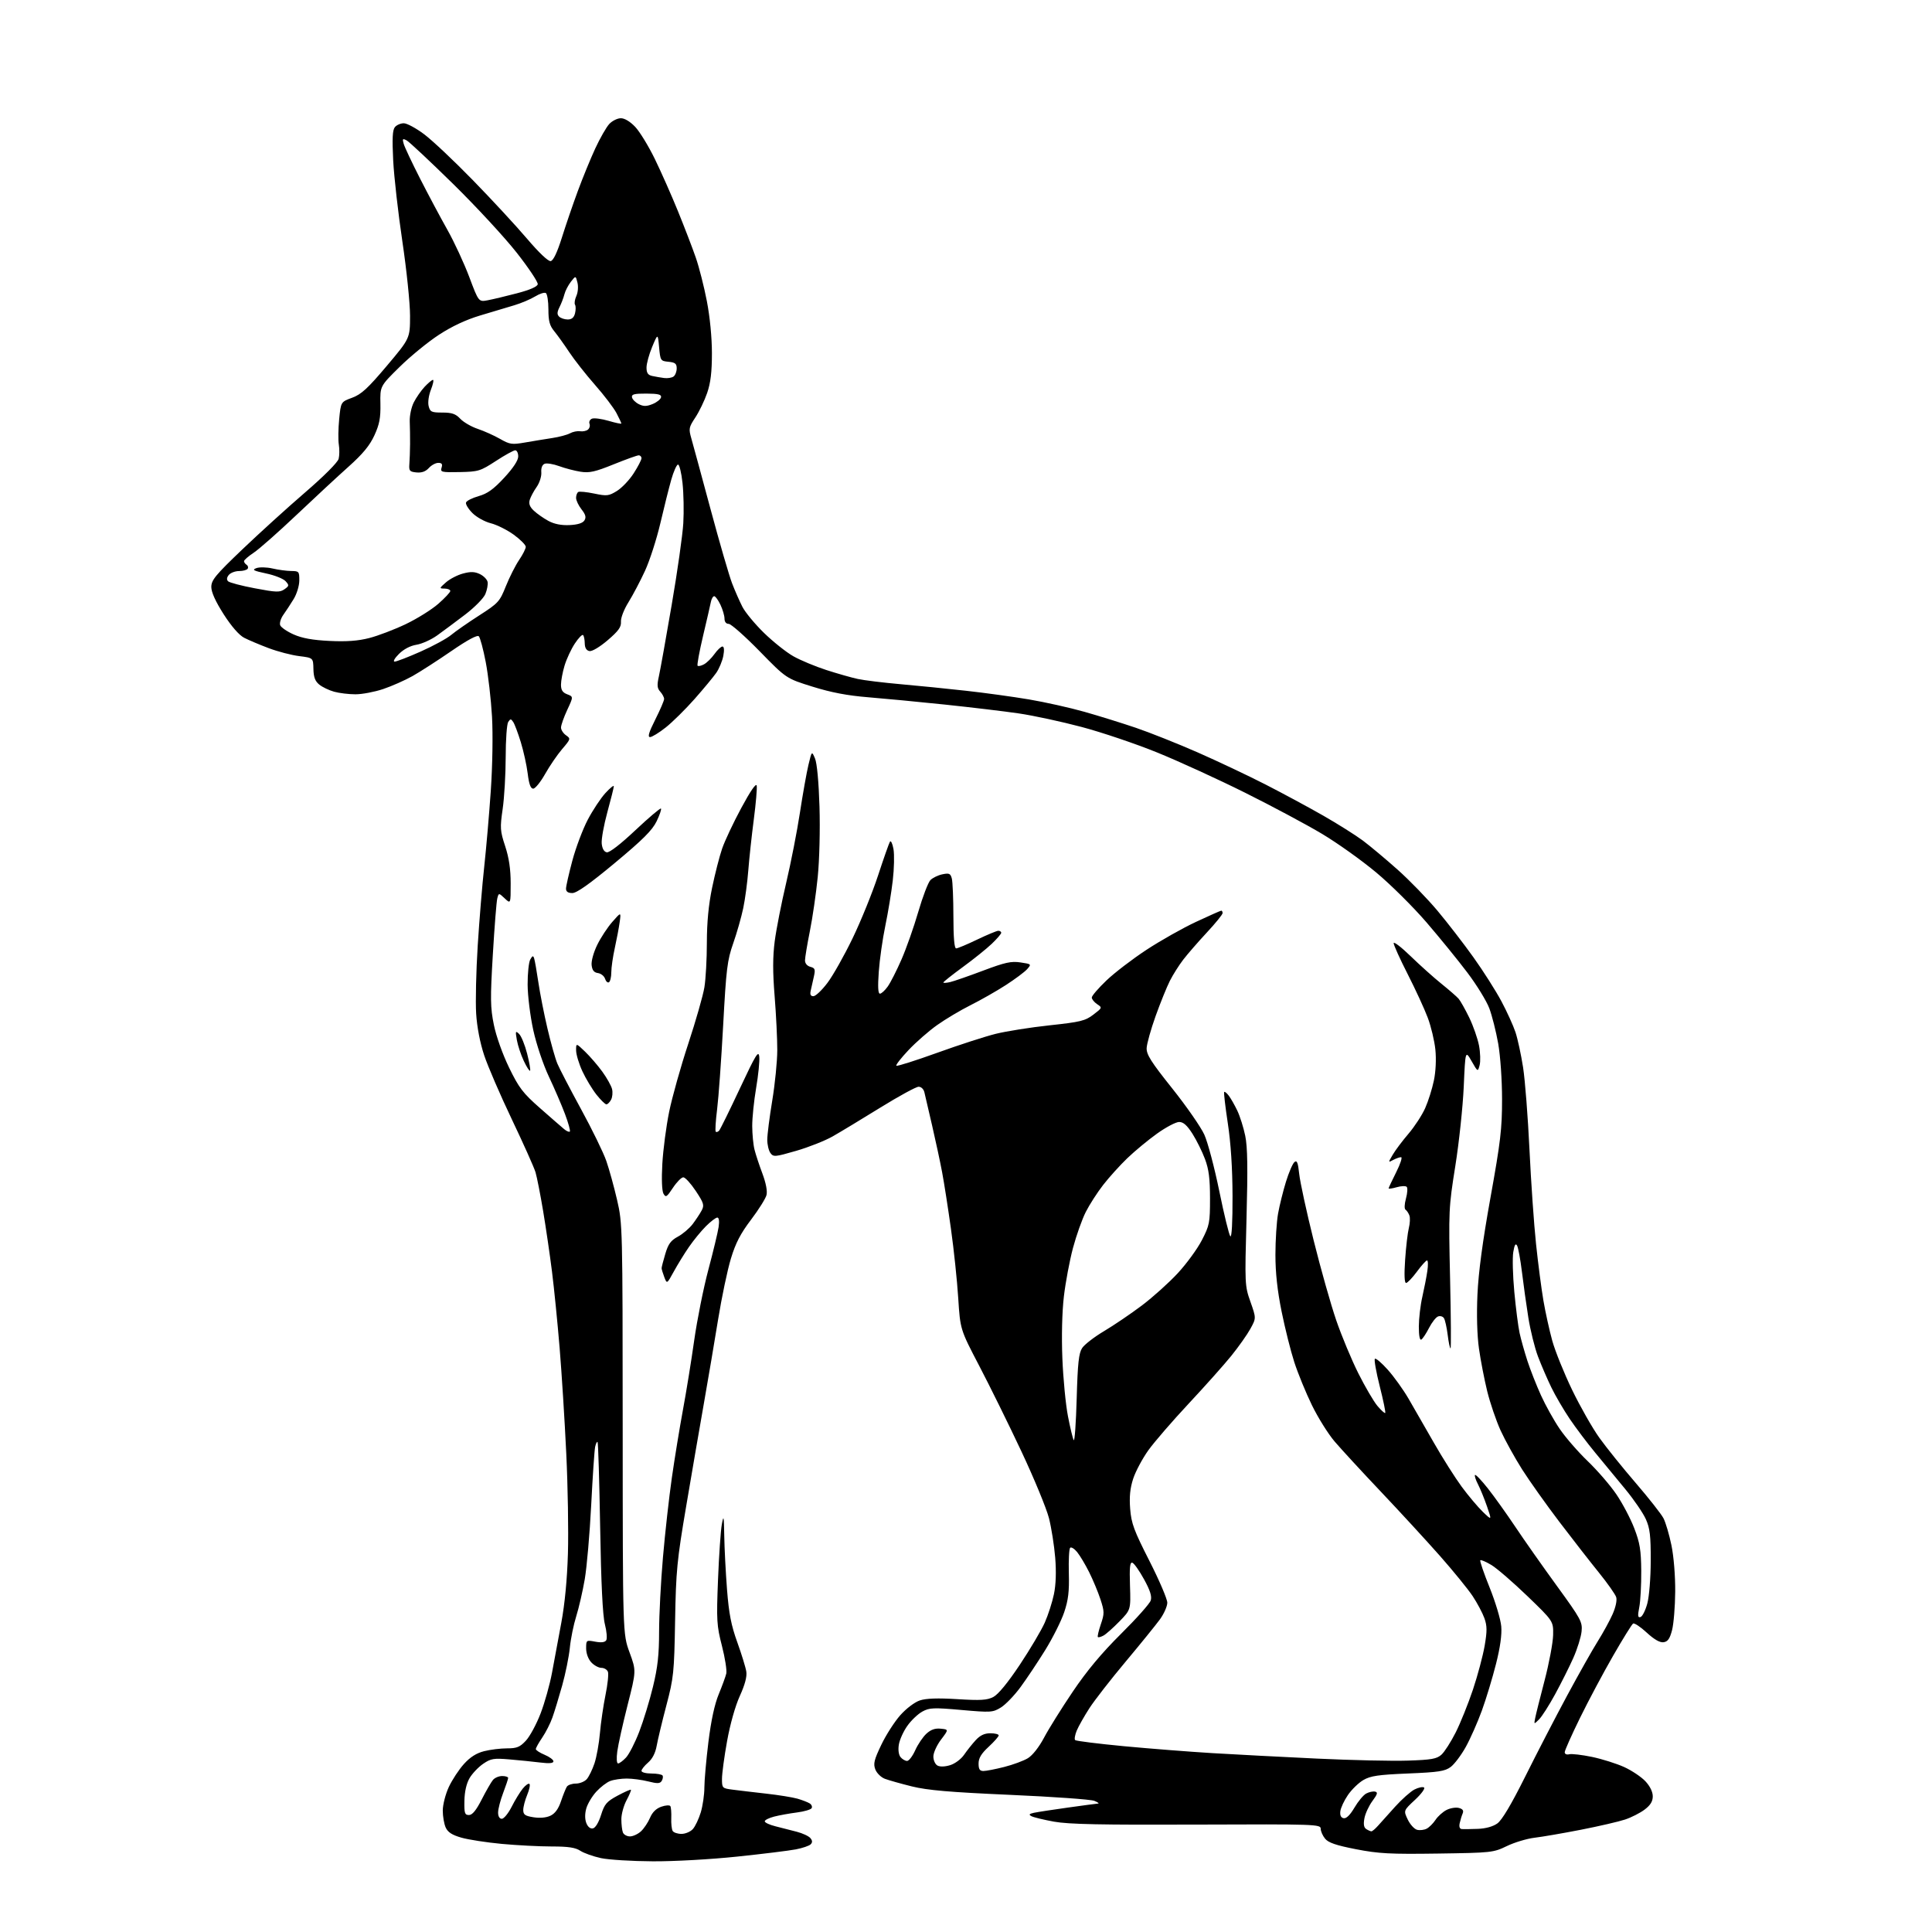<?xml version="1.0" encoding="UTF-8" standalone="no"?>
<svg 
  version="1.1" 
  xmlns="http://www.w3.org/2000/svg" 
  xmlns:xlink="http://www.w3.org/1999/xlink" 
  xmlns:svg="http://www.w3.org/2000/svg"
  xmlns:rdf="http://www.w3.org/1999/02/22-rdf-syntax-ns#"
  xmlns:cc="http://creativecommons.org/ns#"
  xmlns:dc="http://purl.org/dc/elements/1.1/"
  viewBox="0 0 768 768"
  width="768"
  height="768"
>
<style>svg {background-color: white; }</style>"
<path stroke="none" fill="black" fill-rule="evenodd" d="M259.50,739.90C251.25,739.86 241.98,739.29 238.89,738.63C235.81,737.96 232.11,736.65 230.68,735.71C228.72,734.42 225.89,734.00 219.29,734.00C214.45,734.00 205.55,733.54 199.50,732.98C193.45,732.41 186.21,731.30 183.42,730.50C179.71,729.44 178.02,728.35 177.17,726.47C176.53,725.06 176.00,722.01 176.01,719.70C176.02,717.39 177.09,713.19 178.41,710.36C179.73,707.53 182.43,703.42 184.41,701.23C186.91,698.46 189.39,696.89 192.45,696.12C194.89,695.50 198.98,695.00 201.54,695.00C205.44,695.00 206.66,694.51 209.04,691.95C210.61,690.28 213.24,685.42 214.88,681.16C216.52,676.90 218.57,669.60 219.43,664.95C220.28,660.30 221.95,651.33 223.14,645.00C224.51,637.64 225.46,627.75 225.76,617.50C226.02,608.70 225.73,590.84 225.10,577.81C224.48,564.78 223.29,545.88 222.46,535.81C221.63,525.74 220.26,512.10 219.43,505.50C218.60,498.90 217.02,488.10 215.92,481.50C214.82,474.90 213.45,467.93 212.88,466.00C212.30,464.07 208.07,454.62 203.48,445.00C198.89,435.38 193.93,423.90 192.47,419.50C190.82,414.53 189.61,408.25 189.28,402.92C188.98,398.20 189.26,386.05 189.90,375.92C190.54,365.79 191.70,351.65 192.49,344.50C193.27,337.35 194.45,323.77 195.10,314.31C195.78,304.30 195.98,291.98 195.58,284.81C195.19,278.03 194.07,268.31 193.09,263.20C192.11,258.09 190.87,253.47 190.34,252.94C189.71,252.31 185.83,254.40 179.43,258.80C173.97,262.56 167.03,267.03 164.00,268.74C160.97,270.44 155.70,272.77 152.28,273.92C148.86,275.06 143.91,276.00 141.28,275.99C138.65,275.99 134.85,275.53 132.83,274.97C130.81,274.41 128.15,273.14 126.92,272.14C125.26,270.79 124.66,269.20 124.59,265.92C124.50,261.51 124.50,261.51 118.93,260.81C115.86,260.43 110.41,259.01 106.81,257.65C103.22,256.30 98.83,254.44 97.06,253.53C95.05,252.49 92.01,249.01 88.92,244.19C85.69,239.13 84.00,235.42 84.00,233.34C84.00,230.60 85.64,228.61 96.25,218.47C102.99,212.03 114.24,201.82 121.26,195.77C128.78,189.29 134.26,183.80 134.62,182.38C134.95,181.07 134.98,178.53 134.69,176.74C134.39,174.96 134.46,170.41 134.83,166.63C135.50,159.76 135.50,159.76 139.98,158.11C143.63,156.76 146.18,154.42 153.73,145.48C162.99,134.50 162.99,134.50 163.00,125.50C163.00,120.55 161.63,107.27 159.95,96.00C158.27,84.72 156.63,70.23 156.30,63.78C155.86,55.05 156.03,51.67 156.98,50.53C157.67,49.69 159.27,49.00 160.52,49.00C161.78,49.00 165.43,50.98 168.65,53.40C171.87,55.82 180.58,64.03 188.00,71.65C195.43,79.27 205.07,89.68 209.42,94.79C214.25,100.47 217.94,103.97 218.91,103.79C219.95,103.60 221.48,100.39 223.34,94.50C224.89,89.55 227.74,81.23 229.67,76.00C231.59,70.78 234.72,63.14 236.62,59.03C238.53,54.91 241.04,50.52 242.21,49.27C243.39,48.02 245.45,47.00 246.81,47.00C248.31,47.00 250.52,48.34 252.52,50.45C254.31,52.35 257.82,58.09 260.31,63.20C262.80,68.32 266.95,77.67 269.52,84.00C272.09,90.33 275.28,98.61 276.59,102.41C277.91,106.21 279.89,114.00 280.99,119.71C282.20,125.95 283.00,134.21 283.00,140.39C283.00,147.91 282.49,152.18 281.10,156.22C280.05,159.26 277.94,163.64 276.41,165.95C273.81,169.88 273.71,170.43 274.83,174.33C275.48,176.62 278.93,189.30 282.48,202.50C286.03,215.70 289.87,228.92 291.01,231.87C292.15,234.83 294.00,239.03 295.11,241.21C296.22,243.39 300.09,248.07 303.71,251.60C307.34,255.13 312.59,259.31 315.40,260.89C318.20,262.47 324.10,264.92 328.50,266.35C332.90,267.77 338.52,269.37 341.00,269.90C343.48,270.44 351.12,271.37 358.00,271.98C364.88,272.58 376.57,273.76 384.00,274.59C391.43,275.41 402.69,276.96 409.02,278.03C415.36,279.10 425.26,281.31 431.02,282.94C436.79,284.57 446.01,287.44 451.52,289.31C457.02,291.18 468.05,295.57 476.02,299.06C483.98,302.56 496.12,308.30 503.00,311.82C509.88,315.34 520.23,320.92 526.00,324.22C531.77,327.52 538.87,331.99 541.77,334.15C544.66,336.32 550.88,341.52 555.58,345.71C560.28,349.90 567.41,357.25 571.42,362.03C575.43,366.82 581.89,375.18 585.77,380.62C589.65,386.05 594.62,393.88 596.82,398.00C599.02,402.12 601.54,407.66 602.42,410.31C603.30,412.95 604.66,419.25 605.45,424.31C606.23,429.36 607.38,444.07 607.99,457.00C608.61,469.93 609.78,486.80 610.60,494.50C611.41,502.20 612.73,512.33 613.53,517.00C614.33,521.67 615.92,528.88 617.06,533.00C618.21,537.12 621.75,545.90 624.94,552.50C628.13,559.10 632.99,567.65 635.74,571.50C638.49,575.35 645.01,583.45 650.22,589.50C655.43,595.55 660.40,601.87 661.26,603.54C662.13,605.21 663.54,610.03 664.42,614.24C665.34,618.71 665.97,626.43 665.92,632.71C665.88,638.64 665.31,645.52 664.67,648.00C663.78,651.43 662.98,652.57 661.30,652.81C659.83,653.02 657.60,651.75 654.59,648.98C652.11,646.69 649.68,645.08 649.18,645.39C648.68,645.70 645.10,651.47 641.22,658.22C637.33,664.98 631.42,676.07 628.08,682.89C624.74,689.70 622.00,695.84 622.00,696.54C622.00,697.27 622.76,697.61 623.78,697.35C624.76,697.09 628.84,697.57 632.86,698.40C636.87,699.24 642.63,701.06 645.66,702.44C648.69,703.83 652.48,706.37 654.08,708.09C655.89,710.02 657.00,712.29 657.00,714.05C657.00,716.09 656.08,717.59 653.75,719.35C651.96,720.69 648.48,722.47 646.00,723.29C643.52,724.12 635.65,725.94 628.50,727.34C621.35,728.74 613.02,730.17 610.00,730.53C606.98,730.89 602.02,732.38 599.00,733.84C593.64,736.43 592.95,736.51 571.50,736.82C552.54,737.09 548.05,736.85 539.00,735.09C531.12,733.55 528.06,732.51 526.75,730.91C525.79,729.74 525.00,727.95 525.00,726.94C525.00,725.18 522.95,725.11 475.75,725.30C437.78,725.45 424.78,725.19 419.00,724.14C414.88,723.39 410.83,722.41 410.01,721.96C408.86,721.34 409.08,721.04 411.01,720.61C412.38,720.32 418.46,719.38 424.51,718.54C430.57,717.69 435.97,716.97 436.51,716.94C437.06,716.90 436.38,716.42 435.00,715.86C433.62,715.30 418.55,714.23 401.50,713.48C377.52,712.42 368.69,711.66 362.50,710.13C358.10,709.04 353.25,707.67 351.73,707.09C350.21,706.51 348.51,704.83 347.95,703.36C347.09,701.12 347.48,699.53 350.33,693.59C352.19,689.69 355.60,684.39 357.88,681.82C360.27,679.14 363.59,676.63 365.67,675.94C368.18,675.12 372.77,674.96 380.57,675.44C389.83,676.01 392.38,675.86 394.87,674.57C396.81,673.56 400.62,668.92 405.40,661.75C409.52,655.56 413.98,648.02 415.32,645.00C416.66,641.97 418.30,636.88 418.96,633.68C419.74,629.92 419.92,624.81 419.46,619.19C419.07,614.41 417.96,607.35 416.98,603.49C416.00,599.64 411.08,587.71 406.04,576.99C401.00,566.27 393.46,550.98 389.29,543.00C381.71,528.50 381.71,528.50 380.91,516.00C380.48,509.12 379.18,496.75 378.02,488.50C376.87,480.25 375.29,470.12 374.51,466.00C373.74,461.88 371.95,453.55 370.55,447.50C369.14,441.45 367.75,435.49 367.47,434.25C367.17,432.94 366.21,432.00 365.16,432.00C364.16,432.00 357.31,435.74 349.93,440.30C342.54,444.87 334.02,450.02 330.99,451.74C327.97,453.46 321.45,456.04 316.51,457.47C308.07,459.91 307.45,459.97 306.26,458.35C305.57,457.40 305.00,455.02 305.00,453.06C305.00,451.10 305.89,444.10 306.98,437.50C308.07,430.90 308.97,421.88 308.98,417.45C308.99,413.02 308.52,403.39 307.93,396.03C307.15,386.33 307.16,380.32 307.97,374.08C308.59,369.36 310.63,358.98 312.51,351.00C314.39,343.02 316.86,330.43 317.99,323.00C319.13,315.57 320.65,307.02 321.38,304.00C322.70,298.50 322.70,298.50 323.98,301.50C324.76,303.32 325.46,310.82 325.76,320.63C326.04,329.84 325.74,341.85 325.06,348.63C324.41,355.16 323.00,364.85 321.93,370.16C320.87,375.47 320.00,380.70 320.00,381.79C320.00,382.97 320.86,383.99 322.14,384.33C323.98,384.81 324.17,385.33 323.53,388.19C323.12,390.01 322.56,392.51 322.28,393.75C321.91,395.35 322.22,396.00 323.35,396.00C324.22,396.00 326.72,393.63 328.91,390.73C331.10,387.84 335.60,379.85 338.92,372.98C342.23,366.12 346.78,354.91 349.02,348.08C351.26,341.25 353.40,335.17 353.77,334.58C354.14,333.99 354.77,335.30 355.17,337.50C355.56,339.70 355.44,345.32 354.89,350.00C354.35,354.68 353.02,362.77 351.93,368.00C350.84,373.23 349.67,381.44 349.33,386.25C348.90,392.24 349.04,395.00 349.78,395.00C350.38,395.00 351.77,393.73 352.88,392.17C353.99,390.62 356.45,385.78 358.35,381.42C360.26,377.06 363.26,368.55 365.02,362.50C366.78,356.45 368.96,350.76 369.86,349.85C370.76,348.94 372.90,347.90 374.62,347.55C377.30,346.99 377.83,347.22 378.36,349.20C378.70,350.46 378.98,357.24 378.99,364.25C379.00,372.69 379.36,377.00 380.08,377.00C380.67,377.00 384.43,375.43 388.43,373.50C392.44,371.58 396.23,370.00 396.85,370.00C397.48,370.00 398.00,370.36 398.00,370.80C398.00,371.24 396.31,373.20 394.25,375.17C392.19,377.14 387.01,381.30 382.75,384.41C378.49,387.53 375.00,390.29 375.00,390.56C375.00,390.82 376.24,390.74 377.75,390.38C379.26,390.02 385.17,387.97 390.87,385.82C399.54,382.56 401.97,382.02 405.67,382.58C410.02,383.23 410.06,383.27 408.30,385.26C407.31,386.38 403.48,389.23 399.79,391.61C396.11,393.99 389.81,397.57 385.79,399.58C381.78,401.59 375.80,405.15 372.50,407.50C369.20,409.84 364.09,414.31 361.14,417.44C358.19,420.56 356.02,423.35 356.31,423.64C356.60,423.93 363.88,421.63 372.50,418.52C381.11,415.41 391.61,412.01 395.83,410.96C400.05,409.92 409.69,408.39 417.25,407.58C429.51,406.26 431.40,405.80 434.62,403.34C438.20,400.61 438.22,400.56 436.12,399.17C434.96,398.39 434.00,397.20 434.00,396.53C434.00,395.86 436.63,392.80 439.84,389.74C443.05,386.67 450.23,381.18 455.80,377.53C461.37,373.88 470.21,368.89 475.45,366.45C480.68,364.00 485.20,362.00 485.48,362.00C485.77,362.00 486.00,362.44 486.00,362.98C486.00,363.52 483.17,367.01 479.70,370.73C476.24,374.45 472.03,379.30 470.34,381.50C468.65,383.70 466.27,387.47 465.05,389.88C463.83,392.29 461.28,398.59 459.38,403.88C457.49,409.17 455.88,414.91 455.81,416.63C455.71,419.19 457.56,422.12 465.95,432.63C471.60,439.71 477.34,447.98 478.72,451.00C480.10,454.02 482.78,464.15 484.69,473.50C486.60,482.85 488.57,490.93 489.08,491.45C489.64,492.03 489.98,485.80 489.95,475.45C489.92,464.33 489.27,454.37 488.07,446.50C487.07,439.90 486.42,434.31 486.63,434.07C486.85,433.84 487.68,434.51 488.48,435.57C489.28,436.63 490.80,439.30 491.85,441.50C492.90,443.70 494.32,448.19 495.00,451.49C495.92,455.93 496.05,464.38 495.51,484.24C494.80,510.53 494.82,511.12 497.08,517.50C499.37,524.00 499.37,524.00 497.03,528.25C495.74,530.59 492.32,535.42 489.43,539.00C486.53,542.58 478.91,551.12 472.48,558.00C466.05,564.88 458.86,573.20 456.49,576.50C454.13,579.80 451.42,584.89 450.46,587.80C449.22,591.63 448.88,594.97 449.26,599.80C449.72,605.59 450.76,608.40 456.92,620.50C460.83,628.20 464.03,635.67 464.02,637.10C464.01,638.53 462.70,641.50 461.11,643.70C459.51,645.89 453.39,653.45 447.50,660.48C441.60,667.52 435.10,675.87 433.05,679.04C431.00,682.22 428.74,686.22 428.02,687.94C427.31,689.66 427.02,691.36 427.38,691.71C427.74,692.07 436.46,693.16 446.76,694.14C457.07,695.11 472.93,696.35 482.00,696.90C491.07,697.44 509.75,698.42 523.50,699.07C537.25,699.72 553.52,700.08 559.65,699.87C569.07,699.56 571.14,699.19 573.01,697.50C574.23,696.40 576.77,692.42 578.67,688.66C580.56,684.90 583.65,677.24 585.52,671.64C587.39,666.05 589.48,658.21 590.17,654.24C591.18,648.33 591.16,646.33 590.07,643.25C589.33,641.19 587.24,637.25 585.42,634.50C583.60,631.75 577.74,624.55 572.40,618.50C567.06,612.46 556.51,600.98 548.95,593.00C541.39,585.03 533.10,576.02 530.52,573.00C527.95,569.98 523.87,563.45 521.47,558.50C519.06,553.55 515.93,545.90 514.51,541.50C513.08,537.10 510.81,528.04 509.46,521.37C507.78,513.09 507.00,505.94 507.00,498.81C507.00,493.07 507.47,485.70 508.05,482.43C508.63,479.17 510.05,473.47 511.19,469.76C512.34,466.05 513.85,462.54 514.56,461.95C515.57,461.11 515.97,462.12 516.46,466.69C516.80,469.89 519.37,481.73 522.18,493.00C524.98,504.27 529.03,518.60 531.17,524.83C533.31,531.06 537.27,540.55 539.96,545.92C542.65,551.28 546.07,557.12 547.55,558.88C549.04,560.64 550.43,561.90 550.65,561.68C550.87,561.46 549.89,556.67 548.46,551.04C547.04,545.40 546.17,540.50 546.54,540.15C546.91,539.79 549.22,541.75 551.67,544.50C554.13,547.25 557.84,552.42 559.92,556.00C562.01,559.58 566.53,567.45 569.98,573.50C573.43,579.55 578.42,587.42 581.05,591.00C583.69,594.58 587.47,599.06 589.44,600.97C593.04,604.43 593.04,604.43 591.13,598.88C590.08,595.82 588.46,591.86 587.54,590.07C586.61,588.28 586.07,586.59 586.34,586.32C586.62,586.05 588.91,588.46 591.44,591.66C593.98,594.87 598.91,601.77 602.41,607.00C605.90,612.23 613.34,622.80 618.94,630.50C628.48,643.63 629.08,644.75 628.70,648.55C628.47,650.78 627.00,655.50 625.42,659.05C623.84,662.60 620.58,669.10 618.18,673.50C615.78,677.90 612.91,682.40 611.79,683.50C609.76,685.50 609.76,685.50 610.25,683.00C610.51,681.62 612.20,674.88 614.00,668.00C615.80,661.12 617.32,653.01 617.39,649.97C617.50,644.44 617.50,644.44 607.16,634.47C601.47,628.99 595.04,623.43 592.87,622.12C590.69,620.82 588.70,619.96 588.44,620.23C588.18,620.49 589.85,625.38 592.16,631.10C594.46,636.82 596.54,643.75 596.77,646.50C597.06,649.80 596.35,654.90 594.67,661.50C593.28,667.00 590.76,675.33 589.06,680.00C587.36,684.67 584.48,691.17 582.67,694.44C580.85,697.71 578.15,701.29 576.68,702.39C574.39,704.10 571.86,704.49 559.69,704.99C547.90,705.48 544.79,705.94 541.96,707.59C540.07,708.69 537.31,711.37 535.82,713.55C534.33,715.72 532.98,718.61 532.81,719.98C532.60,721.63 533.04,722.56 534.13,722.77C535.18,722.98 536.69,721.49 538.41,718.57C539.87,716.08 541.97,713.55 543.08,712.96C544.20,712.36 545.78,712.01 546.60,712.19C547.79,712.44 547.58,713.20 545.56,715.93C544.17,717.81 542.73,720.90 542.38,722.79C541.93,725.19 542.15,726.48 543.12,727.09C543.88,727.58 544.79,727.98 545.15,727.98C545.50,727.99 546.69,726.99 547.79,725.75C548.88,724.51 551.95,721.10 554.61,718.16C557.26,715.23 560.70,712.17 562.25,711.37C563.79,710.57 565.52,710.20 566.07,710.55C566.63,710.89 565.03,713.09 562.50,715.45C557.90,719.73 557.90,719.73 559.60,723.29C560.53,725.24 562.20,727.08 563.31,727.37C564.42,727.66 566.15,727.45 567.16,726.91C568.17,726.37 569.74,724.80 570.65,723.41C571.56,722.03 573.51,720.27 575.00,719.50C576.48,718.74 578.69,718.37 579.90,718.68C581.47,719.09 581.91,719.73 581.43,720.88C581.05,721.77 580.52,723.51 580.25,724.75C579.94,726.20 580.25,727.03 581.13,727.09C581.89,727.14 584.73,727.10 587.47,727.00C590.58,726.89 593.47,726.09 595.21,724.85C597.06,723.53 600.74,717.35 606.31,706.19C610.88,697.01 618.38,682.52 622.97,674.00C627.56,665.48 633.03,655.77 635.14,652.43C637.24,649.09 639.89,644.24 641.04,641.65C642.27,638.87 642.85,636.10 642.46,634.89C642.10,633.75 639.02,629.38 635.61,625.16C632.20,620.95 625.13,611.88 619.90,605.00C614.67,598.12 607.99,588.71 605.05,584.09C602.12,579.46 598.27,572.48 596.49,568.59C594.72,564.69 592.33,557.67 591.18,553.00C590.04,548.33 588.56,540.70 587.91,536.07C587.17,530.85 586.94,522.64 587.31,514.57C587.72,505.64 589.36,493.43 592.50,476.00C596.48,453.92 597.10,448.69 597.09,437.00C597.09,429.30 596.42,419.76 595.55,414.79C594.70,410.01 593.11,403.71 592.01,400.79C590.91,397.88 587.00,391.52 583.32,386.65C579.65,381.78 572.32,372.78 567.05,366.65C561.77,360.52 552.77,351.58 547.03,346.80C541.30,342.01 531.64,335.12 525.56,331.49C519.48,327.85 505.73,320.50 495.00,315.15C484.27,309.80 468.52,302.59 460.00,299.13C451.48,295.67 437.98,291.11 430.00,288.99C422.02,286.87 410.77,284.44 405.00,283.60C399.23,282.75 385.95,281.17 375.50,280.07C365.05,278.98 351.32,277.67 345.00,277.16C336.87,276.50 330.43,275.28 323.03,272.97C312.55,269.71 312.55,269.71 301.94,258.85C296.11,252.88 290.58,248.00 289.67,248.00C288.64,248.00 288.00,247.19 288.00,245.90C288.00,244.75 287.27,242.27 286.39,240.40C285.50,238.53 284.38,237.00 283.91,237.00C283.43,237.00 282.84,238.01 282.59,239.25C282.35,240.49 280.94,246.59 279.47,252.81C278.00,259.03 277.02,264.36 277.31,264.64C277.60,264.93 278.74,264.68 279.84,264.08C280.95,263.49 282.82,261.65 284.00,260.00C285.17,258.35 286.61,257.00 287.18,257.00C287.84,257.00 287.97,258.36 287.53,260.72C287.14,262.76 285.88,265.80 284.72,267.47C283.56,269.13 279.66,273.83 276.06,277.91C272.45,281.99 267.32,287.05 264.66,289.16C262.00,291.27 259.18,293.00 258.40,293.00C257.37,293.00 257.94,291.08 260.49,286.02C262.42,282.19 264.00,278.51 264.00,277.85C264.00,277.20 263.31,275.89 262.47,274.96C261.23,273.60 261.12,272.42 261.91,268.88C262.45,266.47 264.74,253.70 267.00,240.50C269.27,227.30 271.35,212.68 271.62,208.00C271.90,203.32 271.76,196.12 271.31,192.00C270.87,187.88 270.05,184.58 269.50,184.67C268.95,184.76 267.75,187.46 266.84,190.67C265.93,193.88 263.97,201.68 262.50,208.00C261.02,214.32 258.28,222.82 256.41,226.89C254.54,230.95 251.58,236.57 249.83,239.39C248.02,242.29 246.73,245.65 246.84,247.16C246.98,249.26 245.86,250.82 241.56,254.50C238.37,257.22 235.34,259.02 234.30,258.81C233.11,258.58 232.48,257.54 232.45,255.77C232.43,254.29 232.13,252.79 231.78,252.45C231.43,252.10 229.96,253.61 228.51,255.81C227.05,258.01 225.22,261.95 224.43,264.56C223.64,267.18 223.00,270.61 223.00,272.18C223.00,274.31 223.64,275.29 225.47,275.99C227.94,276.93 227.94,276.93 225.48,282.21C224.13,285.12 223.02,288.26 223.01,289.19C223.00,290.12 223.89,291.51 224.99,292.28C226.92,293.63 226.88,293.77 223.46,297.77C221.53,300.03 218.48,304.49 216.68,307.69C214.88,310.88 212.76,313.50 211.96,313.50C210.93,313.50 210.29,311.74 209.77,307.50C209.36,304.20 208.12,298.57 207.02,295.00C205.92,291.43 204.57,287.82 204.01,287.00C203.11,285.67 202.89,285.67 202.02,287.00C201.47,287.82 201.02,294.10 201.02,300.95C201.01,307.79 200.47,317.08 199.82,321.57C198.73,329.12 198.80,330.26 200.82,336.39C202.34,341.03 203.00,345.51 203.00,351.20C203.00,359.35 203.00,359.35 200.63,357.12C198.26,354.90 198.26,354.90 197.68,357.13C197.36,358.35 196.56,368.40 195.91,379.45C194.86,397.09 194.92,400.51 196.32,407.40C197.24,411.93 199.81,419.13 202.39,424.44C206.30,432.47 207.86,434.51 214.68,440.51C218.98,444.29 223.29,448.05 224.26,448.85C225.22,449.66 226.24,450.09 226.52,449.81C226.80,449.54 225.93,446.39 224.59,442.83C223.25,439.27 220.36,432.57 218.17,427.93C215.92,423.17 213.23,415.14 211.99,409.50C210.78,404.00 209.77,395.87 209.74,391.43C209.72,386.99 210.19,382.49 210.78,381.43C211.66,379.86 211.96,379.78 212.34,381.00C212.61,381.82 213.36,386.10 214.01,390.50C214.66,394.90 216.28,403.15 217.62,408.83C218.95,414.52 220.72,420.79 221.55,422.78C222.38,424.77 226.63,432.94 231.00,440.95C235.37,448.95 239.88,458.20 241.02,461.50C242.17,464.80 244.09,471.77 245.30,477.00C247.47,486.37 247.50,487.65 247.53,568.00C247.56,649.50 247.56,649.50 250.25,656.84C252.94,664.17 252.94,664.17 249.47,677.81C247.57,685.31 245.72,693.60 245.38,696.22C245.00,699.03 245.14,701.00 245.70,701.00C246.22,701.00 247.64,699.95 248.85,698.66C250.06,697.37 252.43,692.76 254.10,688.41C255.78,684.06 258.24,676.00 259.57,670.50C261.45,662.78 262.00,657.77 262.00,648.50C262.01,641.90 262.70,628.62 263.54,619.00C264.37,609.38 265.96,595.20 267.06,587.50C268.16,579.80 270.15,567.65 271.47,560.50C272.80,553.35 274.82,540.88 275.96,532.78C277.11,524.68 279.63,512.08 281.57,504.78C283.52,497.48 285.36,489.81 285.66,487.75C286.00,485.41 285.81,484.00 285.14,484.00C284.55,484.00 282.51,485.55 280.61,487.45C278.71,489.35 275.67,493.06 273.86,495.70C272.04,498.34 269.33,502.74 267.84,505.47C265.12,510.44 265.12,510.44 264.06,507.65C263.48,506.12 263.00,504.53 263.00,504.12C263.00,503.70 263.66,501.14 264.47,498.43C265.63,494.50 266.66,493.10 269.47,491.59C271.41,490.54 274.06,488.29 275.35,486.59C276.63,484.89 278.25,482.45 278.93,481.16C280.03,479.09 279.76,478.21 276.57,473.41C274.60,470.44 272.37,468.00 271.62,468.00C270.88,468.00 269.03,469.87 267.51,472.16C265.05,475.88 264.65,476.13 263.74,474.50C263.12,473.39 262.94,468.71 263.29,462.59C263.60,457.04 264.82,447.77 265.99,442.00C267.16,436.23 270.58,424.06 273.58,414.96C276.58,405.86 279.48,395.73 280.01,392.46C280.55,389.18 280.99,381.19 280.99,374.69C281.00,366.66 281.66,359.69 283.07,352.90C284.21,347.40 286.00,340.40 287.06,337.33C288.11,334.26 291.55,326.97 294.70,321.13C298.33,314.40 300.56,311.16 300.80,312.30C301.00,313.29 300.48,319.36 299.64,325.80C298.80,332.23 297.82,341.32 297.46,346.00C297.10,350.68 296.20,357.43 295.45,361.00C294.70,364.57 292.91,370.88 291.46,375.00C289.10,381.73 288.68,385.09 287.47,407.57C286.72,421.37 285.64,436.41 285.06,441.00C284.48,445.59 284.24,449.58 284.52,449.86C284.80,450.14 285.41,449.95 285.87,449.43C286.33,448.92 290.03,441.40 294.10,432.71C300.46,419.14 301.55,417.37 301.82,420.10C302.00,421.85 301.44,427.44 300.57,432.51C299.71,437.59 299.01,444.39 299.02,447.62C299.04,450.86 299.44,455.07 299.93,457.00C300.41,458.93 301.83,463.21 303.07,466.51C304.47,470.24 305.09,473.49 304.70,475.04C304.36,476.42 301.59,480.84 298.55,484.85C294.37,490.36 292.41,494.14 290.54,500.32C289.17,504.82 286.89,515.70 285.46,524.50C284.03,533.30 281.52,548.15 279.87,557.50C278.22,566.85 275.04,585.30 272.81,598.50C269.09,620.40 268.71,624.41 268.36,644.36C268.00,664.90 267.79,666.93 264.91,677.86C263.22,684.26 261.49,691.50 261.05,693.94C260.54,696.83 259.34,699.17 257.63,700.64C256.18,701.89 255.00,703.38 255.00,703.95C255.00,704.53 256.77,705.00 258.94,705.00C261.11,705.00 263.10,705.36 263.38,705.80C263.65,706.24 263.49,707.20 263.04,707.94C262.36,709.03 261.33,709.07 257.66,708.14C255.16,707.51 251.32,707.00 249.12,707.00C246.93,707.00 243.98,707.44 242.58,707.97C241.17,708.50 238.68,710.42 237.03,712.22C235.38,714.02 233.60,717.00 233.07,718.84C232.47,720.94 232.46,723.09 233.06,724.66C233.64,726.19 234.64,727.02 235.67,726.82C236.68,726.63 237.97,724.51 238.92,721.50C240.30,717.13 241.13,716.16 245.48,713.81C248.22,712.34 250.61,711.28 250.79,711.46C250.97,711.64 250.19,713.51 249.06,715.63C247.93,717.74 247.00,721.13 247.00,723.15C247.00,725.18 247.27,727.55 247.61,728.42C247.94,729.29 249.21,730.00 250.42,730.00C251.63,730.00 253.61,729.08 254.82,727.96C256.02,726.83 257.63,724.42 258.40,722.59C259.31,720.41 260.84,718.90 262.87,718.20C264.57,717.60 266.19,717.50 266.47,717.96C266.76,718.42 266.92,720.57 266.84,722.74C266.75,724.91 267.01,727.20 267.40,727.84C267.80,728.48 269.37,729.00 270.90,729.00C272.44,729.00 274.47,728.14 275.41,727.09C276.36,726.05 277.78,723.05 278.57,720.44C279.36,717.82 280.00,713.39 280.00,710.59C280.00,707.79 280.72,699.65 281.60,692.50C282.65,684.00 284.07,677.42 285.70,673.50C287.06,670.20 288.42,666.49 288.71,665.26C288.99,664.03 288.22,659.08 286.98,654.26C284.90,646.16 284.78,644.18 285.42,628.00C285.80,618.38 286.48,608.48 286.93,606.00C287.65,602.04 287.77,602.57 287.90,610.50C287.98,615.45 288.48,625.05 289.00,631.84C289.75,641.47 290.65,646.08 293.09,652.84C294.80,657.60 296.42,662.85 296.67,664.50C296.98,666.49 296.11,669.74 294.09,674.17C292.29,678.12 290.23,685.42 289.03,692.09C287.91,698.28 287.00,705.04 287.00,707.11C287.00,710.79 287.10,710.89 291.25,711.42C293.59,711.73 299.55,712.43 304.50,712.99C309.45,713.54 315.07,714.45 317.00,715.00C318.93,715.56 321.12,716.41 321.88,716.89C322.64,717.38 322.97,718.23 322.63,718.79C322.28,719.35 319.64,720.12 316.75,720.49C313.86,720.86 309.81,721.59 307.75,722.12C305.69,722.65 304.00,723.49 304.00,724.00C304.00,724.51 305.91,725.40 308.25,725.98C310.59,726.57 314.40,727.54 316.73,728.15C319.06,728.75 321.49,729.89 322.14,730.67C322.97,731.67 323.01,732.39 322.24,733.16C321.66,733.74 319.00,734.65 316.34,735.16C313.68,735.67 303.18,736.97 293.00,738.03C282.65,739.12 267.90,739.95 259.50,739.90zM199.48,723.00C200.30,723.00 202.05,720.86 203.38,718.24C204.70,715.62 206.70,712.36 207.81,710.99C208.92,709.62 210.12,708.79 210.47,709.14C210.83,709.49 210.42,711.46 209.56,713.51C208.70,715.57 208.00,718.26 208.00,719.49C208.00,721.35 208.71,721.86 212.07,722.39C214.60,722.80 217.14,722.57 218.82,721.77C220.64,720.91 221.99,719.05 223.01,716.00C223.85,713.52 224.89,710.94 225.32,710.25C225.76,709.56 227.37,709.00 228.90,709.00C230.44,709.00 232.39,708.21 233.24,707.25C234.09,706.29 235.48,703.45 236.32,700.95C237.15,698.45 238.13,693.05 238.48,688.95C238.84,684.85 239.83,678.04 240.69,673.81C241.56,669.58 241.99,665.42 241.66,664.56C241.33,663.70 240.17,663.00 239.07,663.00C237.97,663.00 236.16,662.02 235.04,660.81C233.83,659.51 233.00,657.26 233.00,655.27C233.00,651.95 233.05,651.92 236.61,652.59C239.04,653.04 240.47,652.86 240.99,652.02C241.41,651.34 241.17,648.47 240.45,645.64C239.57,642.20 238.95,629.48 238.57,607.08C238.25,588.70 237.79,573.45 237.54,573.21C237.30,572.96 236.87,573.83 236.58,575.13C236.30,576.43 235.59,586.85 235.01,598.27C234.43,609.69 233.27,622.97 232.45,627.77C231.62,632.57 230.10,639.20 229.06,642.50C228.02,645.80 226.87,651.42 226.52,655.00C226.16,658.58 224.79,665.33 223.48,670.00C222.17,674.67 220.43,680.40 219.60,682.72C218.78,685.05 216.96,688.64 215.55,690.71C214.15,692.77 213.00,694.83 213.00,695.28C213.00,695.73 214.57,696.76 216.50,697.56C218.43,698.37 220.00,699.53 220.00,700.15C220.00,700.93 218.36,701.08 214.75,700.63C211.86,700.27 206.35,699.72 202.50,699.39C196.24,698.86 195.14,699.04 192.05,701.15C190.16,702.45 187.73,705.00 186.66,706.83C185.42,708.97 184.68,712.19 184.61,715.83C184.51,720.79 184.74,721.50 186.42,721.50C187.76,721.50 189.28,719.64 191.49,715.31C193.23,711.91 195.24,708.42 195.95,707.56C196.66,706.70 198.31,706.00 199.62,706.00C200.93,706.00 202.00,706.34 202.00,706.75C202.00,707.16 201.10,709.87 200.00,712.76C198.90,715.65 198.00,719.14 198.00,720.51C198.00,722.04 198.57,723.00 199.48,723.00zM390.92,704.00C391.97,704.00 395.69,703.28 399.17,702.40C402.65,701.52 406.90,699.95 408.61,698.91C410.46,697.78 413.04,694.49 415.02,690.76C416.83,687.32 421.96,679.10 426.41,672.51C432.03,664.17 437.89,657.16 445.60,649.50C451.71,643.45 457.03,637.47 457.43,636.22C457.95,634.58 457.22,632.24 454.77,627.79C452.91,624.40 450.83,621.44 450.13,621.21C449.17,620.89 448.95,623.01 449.19,630.35C449.50,639.91 449.50,639.91 445.00,644.53C442.52,647.07 439.67,649.61 438.66,650.16C437.65,650.71 436.64,650.98 436.42,650.75C436.19,650.52 436.72,648.25 437.59,645.69C439.05,641.40 439.04,640.64 437.45,635.77C436.50,632.87 434.48,628.02 432.97,625.00C431.46,621.97 429.31,618.37 428.20,617.00C427.08,615.62 425.83,614.85 425.40,615.27C424.98,615.69 424.74,620.23 424.88,625.36C425.07,632.67 424.67,636.03 423.03,640.90C421.88,644.32 418.50,651.07 415.52,655.89C412.53,660.71 408.10,667.36 405.66,670.67C403.22,673.99 399.71,677.63 397.86,678.76C394.66,680.73 393.91,680.78 382.15,679.74C371.08,678.76 369.48,678.83 366.65,680.37C364.92,681.31 362.23,683.86 360.69,686.04C359.14,688.21 357.62,691.57 357.31,693.49C356.96,695.61 357.23,697.57 357.99,698.49C358.68,699.32 359.84,700.00 360.58,700.00C361.31,700.00 362.77,698.09 363.82,695.75C364.87,693.41 366.87,690.46 368.25,689.18C370.04,687.54 371.71,686.95 373.95,687.18C377.13,687.50 377.13,687.50 374.09,691.50C372.42,693.70 371.04,696.72 371.03,698.20C371.01,699.69 371.74,701.31 372.63,701.82C373.65,702.38 375.57,702.33 377.70,701.68C379.62,701.09 382.06,699.27 383.23,697.56C384.38,695.88 386.46,693.26 387.85,691.75C389.63,689.81 391.35,689.00 393.69,689.00C395.51,689.00 397.00,689.38 397.00,689.84C397.00,690.30 395.20,692.34 393.00,694.38C390.07,697.09 389.00,698.87 389.00,701.04C389.00,703.29 389.46,704.00 390.92,704.00zM652.14,642.79C652.89,642.55 654.10,640.13 654.83,637.42C655.58,634.64 656.18,627.24 656.19,620.40C656.22,610.47 655.87,607.51 654.25,603.90C653.17,601.48 649.51,596.12 646.11,592.00C642.72,587.88 637.33,581.35 634.15,577.50C630.97,573.65 626.39,567.58 623.97,564.00C621.56,560.43 618.27,554.80 616.67,551.50C615.06,548.20 612.68,542.67 611.37,539.22C610.06,535.76 608.34,528.79 607.53,523.72C606.73,518.65 605.58,510.48 604.99,505.57C604.39,500.66 603.52,495.97 603.07,495.15C602.47,494.09 602.04,494.82 601.55,497.71C601.17,499.94 601.36,507.05 601.96,513.52C602.56,519.99 603.51,527.35 604.06,529.89C604.61,532.43 606.02,537.42 607.18,541.00C608.35,544.58 610.77,550.72 612.56,554.66C614.34,558.60 617.68,564.59 619.98,567.97C622.27,571.35 627.29,577.13 631.12,580.81C634.96,584.49 640.09,590.42 642.52,594.00C644.96,597.58 648.16,603.65 649.64,607.50C651.88,613.33 652.35,616.17 652.42,624.50C652.46,630.00 652.11,636.47 651.64,638.87C650.95,642.37 651.05,643.15 652.14,642.79zM428.00,555.96C428.40,541.87 428.83,537.91 430.17,535.87C431.08,534.47 435.01,531.44 438.90,529.13C442.80,526.81 449.55,522.23 453.91,518.95C458.27,515.66 464.69,509.89 468.18,506.12C471.67,502.35 475.99,496.44 477.76,492.99C480.80,487.11 481.00,486.07 481.00,476.40C481.00,468.53 480.53,464.81 479.00,460.74C477.91,457.80 475.67,453.29 474.03,450.70C471.87,447.31 470.40,446.00 468.72,446.00C467.45,446.00 463.50,448.08 459.95,450.62C456.40,453.16 451.10,457.55 448.16,460.37C445.22,463.19 440.90,467.98 438.55,471.00C436.20,474.02 433.08,478.87 431.62,481.76C430.15,484.65 427.86,491.11 426.52,496.11C425.19,501.11 423.56,509.77 422.91,515.35C422.19,521.48 421.95,531.25 422.31,540.00C422.63,547.98 423.62,558.31 424.53,562.98C425.43,567.64 426.46,571.92 426.83,572.48C427.20,573.04 427.73,565.60 428.00,555.96zM576.61,536.00C576.35,536.00 575.84,533.59 575.48,530.65C575.11,527.71 574.45,524.72 574.00,524.01C573.56,523.29 572.50,522.98 571.65,523.31C570.79,523.63 569.18,525.69 568.06,527.88C566.94,530.07 565.57,532.15 565.01,532.49C564.37,532.89 564.01,530.98 564.01,527.31C564.02,524.11 564.64,518.80 565.40,515.50C566.15,512.20 567.05,507.59 567.39,505.25C567.74,502.91 567.68,501.02 567.26,501.04C566.84,501.06 565.02,503.09 563.22,505.54C561.41,507.99 559.48,510.00 558.93,510.00C558.29,510.00 558.15,506.69 558.56,500.75C558.91,495.66 559.57,490.00 560.03,488.18C560.50,486.35 560.60,484.10 560.26,483.18C559.92,482.25 559.24,481.22 558.74,480.89C558.20,480.53 558.27,478.70 558.89,476.42C559.48,474.30 559.61,472.21 559.19,471.79C558.77,471.37 556.97,471.43 555.21,471.94C553.44,472.45 552.00,472.65 552.00,472.40C552.00,472.15 553.36,469.26 555.01,465.97C556.67,462.69 557.54,460.00 556.95,460.00C556.35,460.00 554.95,460.49 553.82,461.10C551.78,462.19 551.78,462.18 553.64,459.01C554.66,457.26 557.48,453.50 559.91,450.66C562.33,447.82 565.31,443.25 566.53,440.50C567.76,437.75 569.31,432.81 569.99,429.53C570.74,425.95 570.97,421.03 570.58,417.21C570.22,413.72 568.86,408.02 567.55,404.54C566.25,401.07 562.66,393.29 559.59,387.26C556.51,381.23 554.00,375.67 554.00,374.92C554.00,374.17 557.04,376.50 560.75,380.10C564.46,383.70 569.98,388.64 573.00,391.07C576.02,393.50 579.09,396.17 579.81,397.00C580.53,397.82 582.43,401.20 584.04,404.50C585.64,407.81 587.39,412.81 587.93,415.62C588.46,418.43 588.57,421.95 588.17,423.44C587.45,426.15 587.45,426.15 584.98,421.82C582.50,417.50 582.50,417.50 581.86,432.00C581.50,439.98 580.00,454.15 578.51,463.50C575.88,479.99 575.82,481.33 576.43,508.25C576.78,523.51 576.86,536.00 576.61,536.00zM241.05,439.00C240.56,439.00 238.78,437.25 237.09,435.12C235.40,432.98 232.89,428.82 231.52,425.87C230.14,422.91 229.02,419.17 229.01,417.55C229.00,414.61 229.00,414.61 232.58,418.05C234.55,419.95 237.63,423.52 239.43,426.00C241.23,428.48 242.97,431.59 243.30,432.91C243.63,434.24 243.45,436.15 242.91,437.16C242.37,438.17 241.53,439.00 241.05,439.00zM210.71,425.63C210.46,425.87 209.33,424.11 208.21,421.72C207.08,419.32 205.84,415.59 205.46,413.43C204.83,409.87 204.92,409.64 206.34,411.00C207.21,411.82 208.65,415.35 209.54,418.84C210.43,422.32 210.96,425.38 210.71,425.63zM242.07,390.46C241.56,390.77 240.87,390.15 240.52,389.08C240.18,388.00 238.91,386.99 237.70,386.81C236.12,386.59 235.41,385.70 235.18,383.66C234.99,382.06 235.96,378.56 237.41,375.60C238.81,372.73 241.52,368.60 243.43,366.44C246.89,362.50 246.89,362.50 246.34,366.50C246.04,368.70 245.16,373.34 244.40,376.81C243.63,380.28 243.00,384.64 243.00,386.50C243.00,388.36 242.58,390.14 242.07,390.46zM227.52,355.00C225.79,355.00 225.00,354.45 225.00,353.25C225.00,352.29 226.14,347.28 227.52,342.11C228.90,336.95 231.66,329.63 233.65,325.84C235.64,322.05 238.79,317.30 240.64,315.28C242.49,313.26 244.00,312.03 244.00,312.55C244.00,313.07 242.85,317.70 241.44,322.83C240.04,327.96 239.02,333.58 239.19,335.32C239.39,337.35 240.11,338.60 241.21,338.81C242.25,339.00 246.66,335.60 252.58,330.02C257.90,325.02 262.47,321.14 262.74,321.41C263.01,321.68 262.23,323.96 261.01,326.49C259.29,330.04 255.52,333.80 244.41,343.04C234.42,351.35 229.27,355.00 227.52,355.00zM156.88,263.00C157.62,263.00 162.27,261.21 167.21,259.01C172.15,256.82 177.62,253.84 179.35,252.40C181.08,250.96 186.10,247.46 190.50,244.64C198.10,239.76 198.63,239.17 201.10,233.00C202.53,229.43 204.90,224.75 206.35,222.61C207.81,220.47 209.00,218.11 209.00,217.37C209.00,216.63 206.86,214.47 204.25,212.57C201.64,210.67 197.53,208.62 195.13,208.01C192.72,207.41 189.42,205.58 187.80,203.95C186.17,202.32 185.02,200.43 185.25,199.76C185.47,199.08 187.73,197.94 190.26,197.22C193.76,196.23 196.18,194.50 200.43,189.91C204.03,186.02 206.00,183.02 206.00,181.44C206.00,180.10 205.47,179.00 204.82,179.00C204.17,179.00 200.70,180.91 197.12,183.25C190.95,187.27 190.17,187.51 182.76,187.66C175.47,187.80 174.97,187.68 175.53,185.91C175.98,184.48 175.65,184.00 174.22,184.00C173.17,184.00 171.48,184.92 170.46,186.05C169.19,187.44 167.63,188.00 165.55,187.80C162.83,187.53 162.53,187.17 162.73,184.50C162.86,182.85 162.99,179.25 163.01,176.50C163.03,173.75 162.97,169.68 162.88,167.47C162.80,165.25 163.51,161.87 164.48,159.97C165.44,158.06 167.39,155.26 168.80,153.75C170.22,152.24 171.70,151.00 172.11,151.00C172.51,151.00 172.14,152.77 171.29,154.93C170.41,157.19 170.02,159.96 170.39,161.43C170.97,163.74 171.52,164.00 175.84,164.00C179.66,164.00 181.13,164.51 182.97,166.47C184.24,167.82 187.36,169.63 189.89,170.48C192.43,171.33 196.42,173.12 198.76,174.46C202.66,176.69 203.50,176.81 208.76,175.89C211.92,175.34 216.75,174.55 219.50,174.13C222.25,173.72 225.43,172.87 226.57,172.25C227.71,171.63 229.51,171.26 230.57,171.43C231.63,171.60 233.04,171.32 233.69,170.80C234.35,170.28 234.64,169.22 234.34,168.44C234.04,167.66 234.49,166.75 235.35,166.42C236.21,166.09 239.18,166.49 241.95,167.30C244.73,168.12 247.00,168.59 247.00,168.35C247.00,168.11 246.13,166.25 245.06,164.21C243.99,162.17 240.15,157.12 236.52,153.00C232.90,148.88 228.30,143.03 226.29,140.00C224.29,136.97 221.60,133.23 220.33,131.67C218.48,129.43 218.00,127.64 218.00,122.98C218.00,119.76 217.54,116.83 216.98,116.49C216.42,116.14 214.51,116.75 212.73,117.84C210.95,118.93 207.25,120.50 204.50,121.33C201.75,122.16 195.63,123.99 190.90,125.40C185.23,127.10 179.64,129.71 174.47,133.09C170.16,135.90 163.13,141.64 158.86,145.85C151.08,153.50 151.08,153.50 151.22,160.52C151.33,166.11 150.84,168.68 148.83,173.06C146.97,177.11 144.24,180.43 138.52,185.54C134.24,189.37 124.87,198.05 117.71,204.84C110.54,211.63 102.95,218.33 100.84,219.72C98.73,221.12 97.00,222.63 97.00,223.07C97.00,223.52 97.46,224.16 98.02,224.51C98.58,224.86 98.77,225.56 98.46,226.07C98.14,226.58 96.61,227.00 95.06,227.00C93.51,227.00 91.67,227.69 90.96,228.54C90.13,229.54 90.03,230.43 90.66,231.06C91.19,231.59 95.99,232.86 101.31,233.86C109.82,235.48 111.24,235.52 113.06,234.25C114.97,232.91 115.00,232.66 113.52,231.03C112.64,230.05 109.17,228.67 105.80,227.96C100.75,226.89 100.07,226.52 101.91,225.84C103.13,225.39 106.01,225.45 108.31,225.98C110.62,226.52 113.96,226.96 115.75,226.98C118.84,227.00 119.00,227.19 118.98,230.75C118.97,232.85 117.98,236.10 116.73,238.14C115.51,240.15 113.66,242.96 112.64,244.39C111.62,245.81 111.05,247.69 111.38,248.54C111.71,249.40 114.12,251.05 116.74,252.21C120.09,253.70 124.30,254.46 131.00,254.78C137.77,255.11 142.31,254.78 146.79,253.63C150.24,252.75 156.77,250.26 161.30,248.10C165.82,245.94 171.66,242.29 174.26,240.00C176.87,237.71 179.00,235.42 179.00,234.92C179.00,234.41 177.99,233.99 176.75,233.97C174.55,233.94 174.57,233.88 177.27,231.50C178.79,230.16 181.83,228.58 184.04,227.99C187.10,227.17 188.68,227.22 190.76,228.21C192.25,228.93 193.63,230.33 193.83,231.34C194.02,232.34 193.62,234.50 192.94,236.14C192.26,237.79 188.68,241.43 184.90,244.31C181.15,247.16 176.15,250.89 173.79,252.58C171.43,254.28 167.72,255.95 165.55,256.30C163.07,256.70 160.47,258.07 158.57,259.97C156.86,261.67 156.13,263.00 156.88,263.00zM226.40,208.73C229.65,208.58 231.64,207.95 232.32,206.87C233.08,205.65 232.80,204.56 231.17,202.49C229.98,200.97 229.00,198.92 229.00,197.92C229.00,196.93 229.39,195.88 229.86,195.58C230.34,195.29 233.20,195.57 236.21,196.20C241.24,197.25 241.99,197.17 245.26,195.15C247.22,193.93 250.22,190.78 251.91,188.13C253.61,185.49 255.00,182.80 255.00,182.16C255.00,181.52 254.50,181.00 253.89,181.00C253.28,181.00 248.79,182.62 243.91,184.59C236.55,187.57 234.31,188.07 230.77,187.52C228.42,187.15 224.60,186.15 222.29,185.30C219.97,184.45 217.38,184.03 216.52,184.35C215.54,184.73 215.04,185.99 215.18,187.79C215.30,189.36 214.47,191.95 213.33,193.57C212.19,195.18 210.96,197.48 210.59,198.67C210.11,200.23 210.56,201.46 212.21,203.01C213.47,204.20 216.07,206.02 218.00,207.07C220.34,208.33 223.13,208.88 226.40,208.73zM259.43,160.61C261.12,159.92 262.62,158.71 262.77,157.93C262.99,156.82 261.69,156.49 256.99,156.46C252.12,156.44 250.99,156.72 251.23,157.94C251.39,158.77 252.61,159.99 253.94,160.66C255.83,161.60 257.01,161.59 259.43,160.61zM267.75,149.67C268.44,149.17 269.00,147.71 269.00,146.44C269.00,144.56 268.39,144.07 265.75,143.81C262.59,143.51 262.49,143.35 262.00,138.00C261.50,132.50 261.50,132.50 259.25,137.88C258.01,140.84 257.00,144.55 257.00,146.11C257.00,148.26 257.56,149.08 259.25,149.45C260.49,149.72 262.62,150.09 264.00,150.27C265.38,150.45 267.06,150.18 267.75,149.67zM225.68,127.00C227.27,127.00 228.15,126.25 228.58,124.56C228.91,123.21 228.92,121.67 228.58,121.13C228.25,120.59 228.49,119.02 229.11,117.65C229.75,116.25 229.94,113.92 229.55,112.35C228.85,109.55 228.85,109.55 226.92,112.02C225.86,113.39 224.71,115.62 224.36,117.00C224.01,118.38 223.13,120.67 222.41,122.10C221.43,124.06 221.39,124.99 222.25,125.85C222.88,126.48 224.43,127.00 225.68,127.00zM193.88,119.36C195.87,118.99 201.09,117.75 205.49,116.59C210.62,115.25 213.58,113.96 213.76,112.99C213.92,112.16 210.17,106.53 205.43,100.49C200.69,94.45 189.32,82.14 180.16,73.15C171.00,64.16 162.67,56.36 161.66,55.82C160.05,54.96 159.89,55.13 160.47,57.16C160.83,58.45 163.76,64.67 166.99,71.00C170.22,77.33 175.10,86.49 177.85,91.36C180.59,96.23 184.50,104.68 186.55,110.13C190.27,120.04 190.27,120.04 193.88,119.36z" />

</svg>